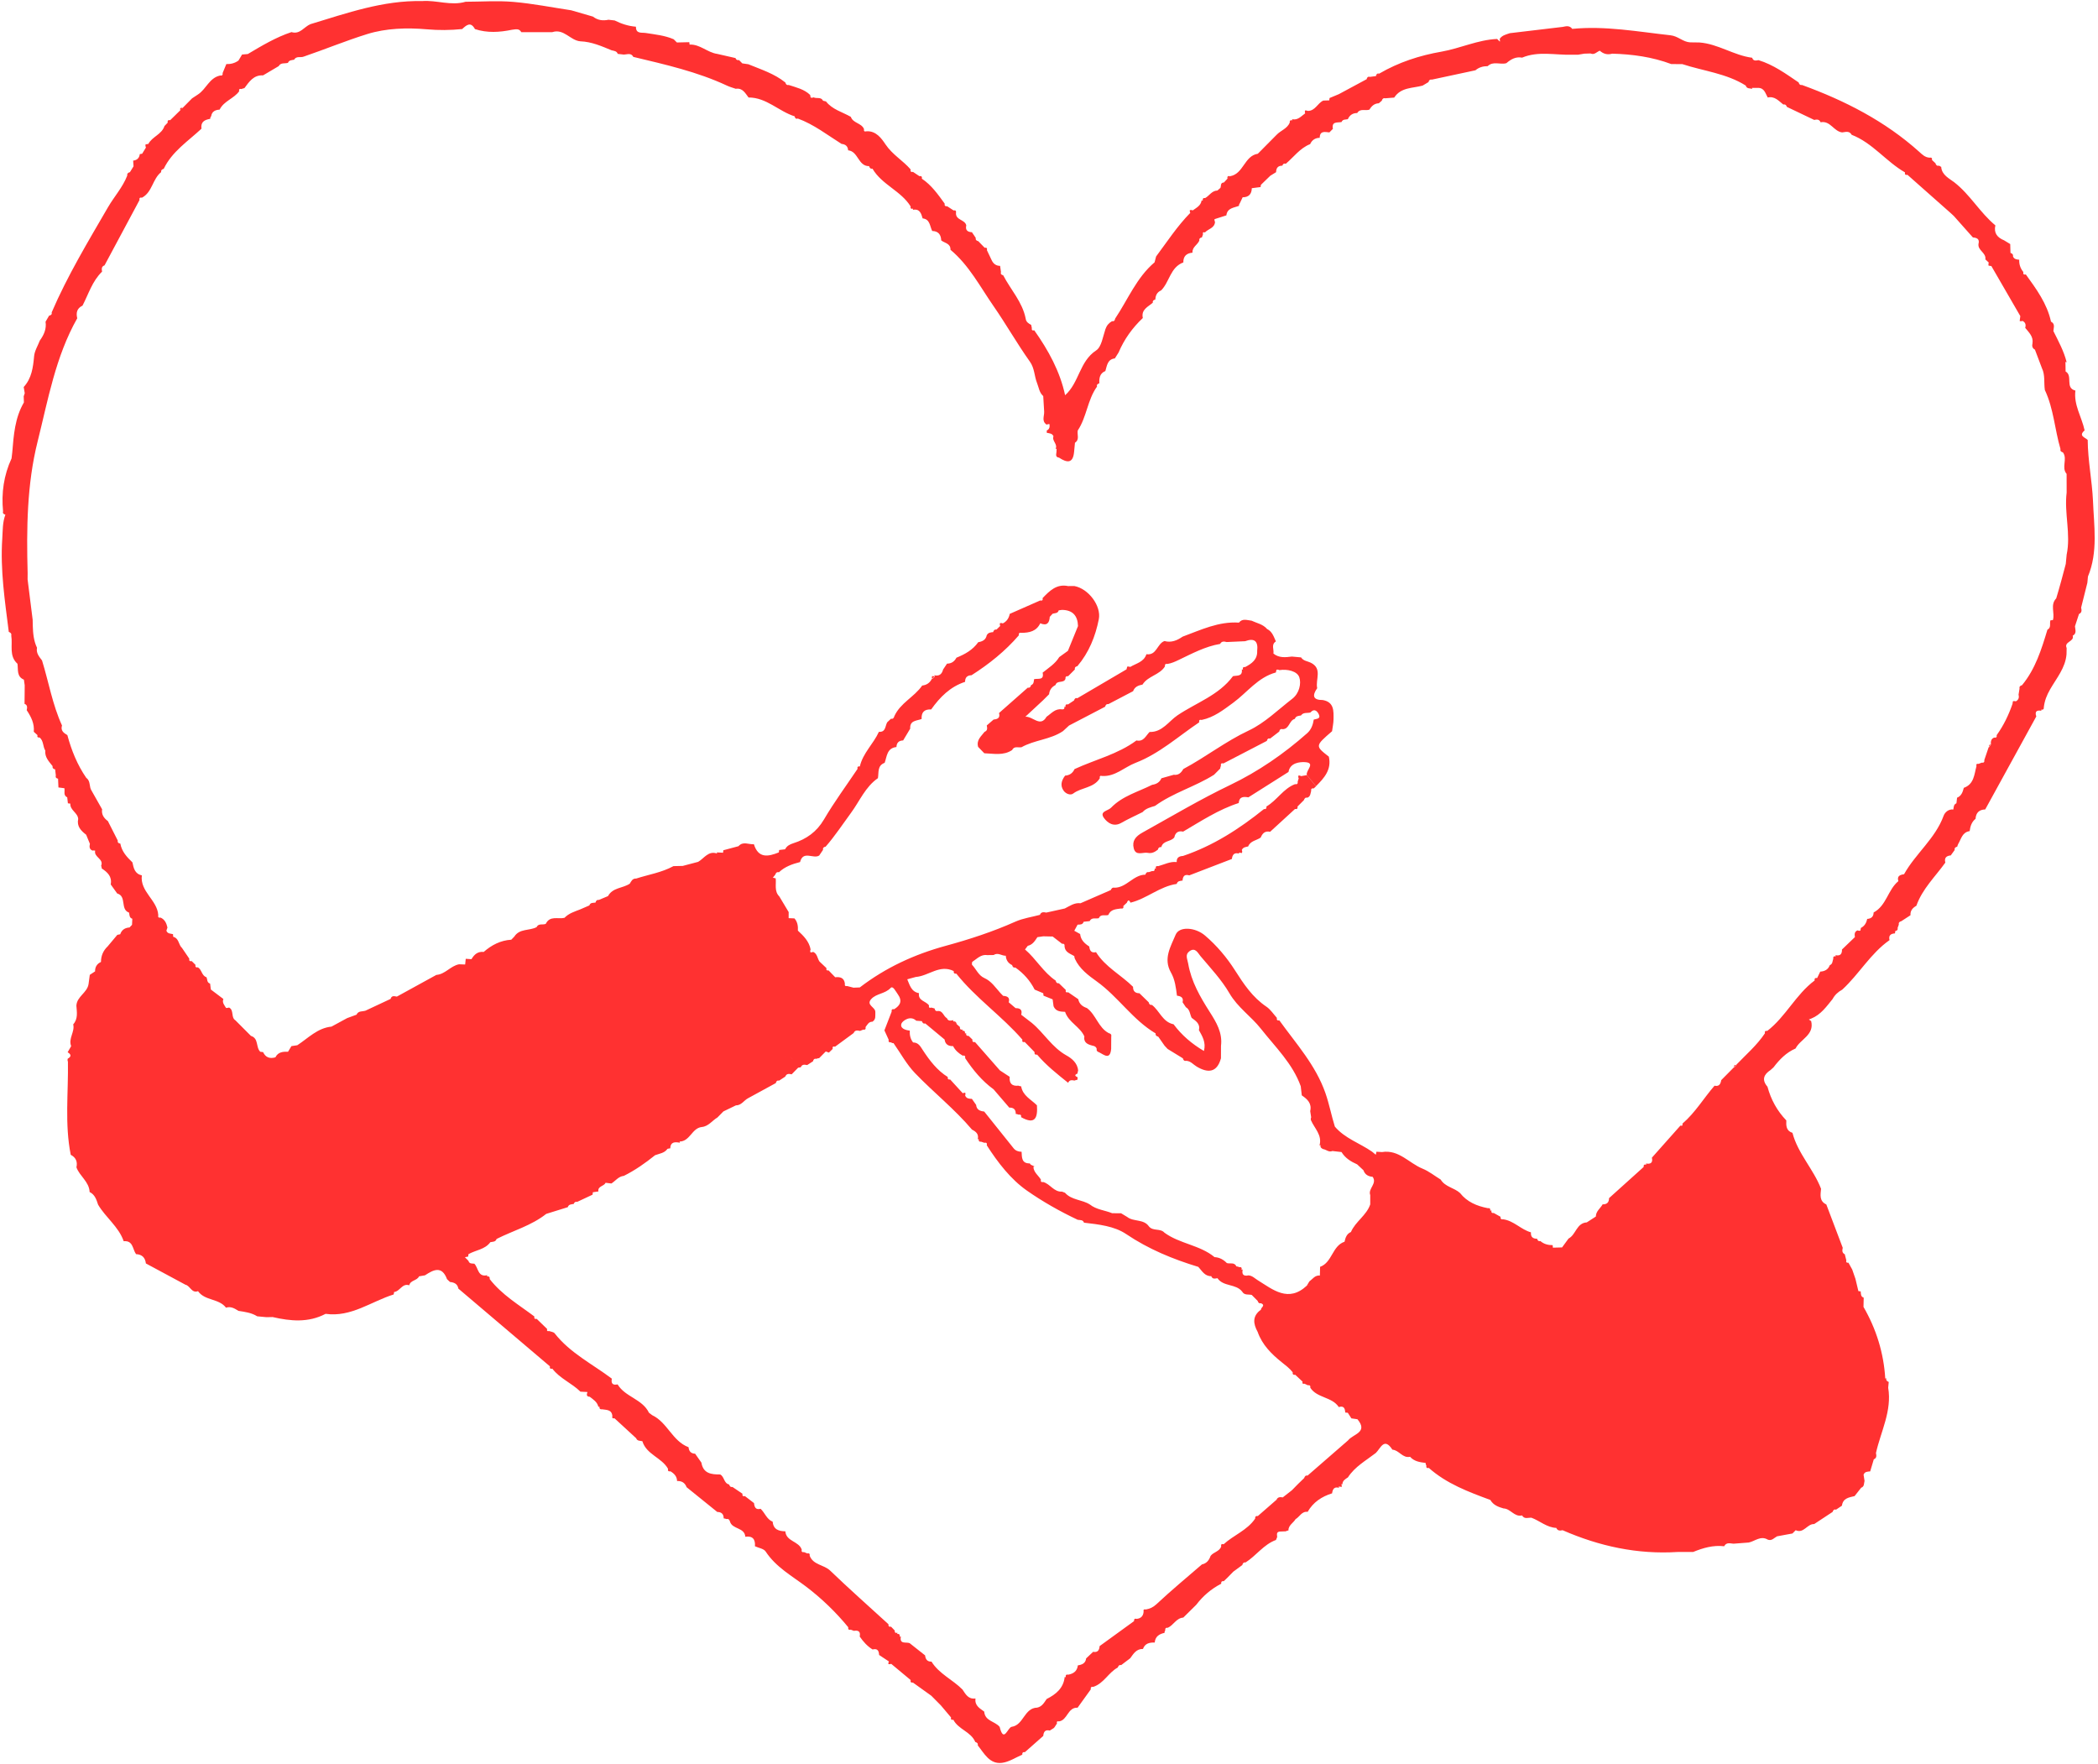 <?xml version="1.0" encoding="UTF-8" standalone="no"?><svg xmlns="http://www.w3.org/2000/svg" xmlns:xlink="http://www.w3.org/1999/xlink" fill="#000000" height="421.5" preserveAspectRatio="xMidYMid meet" version="1" viewBox="-0.4 -0.2 501.2 421.5" width="501.2" zoomAndPan="magnify"><g id="change1_1"><path d="M136.64,287.47c0.01-0.02,0.02-0.04,0.02-0.06c0.01,0,0.02,0,0.04-0.01L136.64,287.47z M175.24,13.58 c0.01,0.02,0.02,0.04,0.03,0.07c0.01,0,0.03,0.01,0.04,0.01C175.3,13.66,175.23,13.58,175.24,13.58z M220.04,52.07 c0-0.01-0.01-0.02-0.01-0.03c-0.01,0-0.02,0-0.03,0L220.04,52.07z M249.66,405.62c0,0,0.01,0,0.01-0.01c0,0,0.01-0.01,0.01-0.01 L249.66,405.62z M209.6,395.15c0,0,0-0.01,0-0.01c-0.01,0-0.01-0.01-0.02-0.01L209.6,395.15z M445.74,219.32c0.01,0,0.02,0,0.04,0 c0-0.01,0.01-0.03,0.01-0.04L445.74,219.32z M444.22,221.5c0.01-0.01,0.02-0.01,0.03-0.02c0-0.01,0-0.01,0-0.02L444.22,221.5z M498.4,137.53c-0.05,0.5-0.09,0.99-0.14,1.49c0,0,0,0,0,0c-0.5,1.98-1,3.96-1.49,5.94c0.14,0.61,0.21,1.2-0.51,1.52 c-0.32,0.98-0.64,1.95-0.96,2.93c0.05,0.81,0.48,1.71-0.54,2.26c0.45,1.44-2.14,1.38-1.45,2.94c-0.01,0.5-0.02,0.99-0.03,1.49 c-0.26,3.26-2.4,5.73-3.91,8.37c-0.82,1.42-1.32,2.73-1.51,4.26c0.05,0.49-0.18,0.67-0.65,0.61l0.08,0.26 c-1.12-0.2-1.64,0.15-1.23,1.35c-4.07,7.41-8.14,14.81-12.2,22.22c-1.45,0.04-2.22,0.79-2.31,2.24c-0.95,0.75-1.26,1.81-1.41,2.94 c-1.76,0.25-2.01,1.85-2.72,3.04c-0.11,0.22-0.2,0.45-0.25,0.68c-0.43,0.09-0.69,0.3-0.61,0.79c-0.31,0.43-0.62,0.86-0.93,1.29 c-1.06,0.1-1.6,0.59-1.3,1.72c-2.41,3.37-5.5,6.28-6.92,10.31c-0.87,0.5-1.49,1.16-1.4,2.26c-0.73,0.48-1.47,0.96-2.2,1.43 c-0.42,0.1-0.68,0.32-0.59,0.8c-0.09,0.26-0.19,0.52-0.28,0.77c-0.19,0.26-0.38,0.52-0.57,0.78c-0.03,0.19-0.06,0.37-0.07,0.56 c-1.02,0.06-1.58,0.5-1.3,1.61c-4.55,3.19-7.27,8.13-11.3,11.83c-0.98,0.53-1.77,1.25-2.3,2.24c-1.47,1.81-2.82,3.75-5.1,4.67 c-0.19,0.07-0.38,0.15-0.57,0.22c0.18,0.13,0.36,0.26,0.55,0.39c0.8,3.35-2.61,4.3-3.73,6.54c-2.22,0.96-3.84,2.63-5.27,4.51 c-0.23,0.21-0.46,0.42-0.7,0.63c-1.64,1.07-2.16,2.35-0.74,3.99c0.82,3.06,2.3,5.76,4.5,8.05c-0.06,1.26-0.04,2.49,1.47,2.97 c1.29,4.95,5.02,8.66,6.83,13.36c-0.13,1.44-0.46,2.94,1.26,3.75c1.31,3.45,2.62,6.9,3.92,10.35c-0.13,0.61-0.21,1.2,0.49,1.55 c0.12,0.48,0.24,0.96,0.37,1.45c-0.13,0.46,0.08,0.61,0.51,0.57c0.3,0.54,0.6,1.09,0.9,1.63c0.26,0.74,0.52,1.49,0.77,2.23 c0.23,0.97,0.47,1.95,0.7,2.92c0.18,0.01,0.37,0.04,0.55,0.07c0.07,0.58-0.03,1.24,0.72,1.5c-0.02,0.73-0.03,1.46-0.05,2.2 c0,0,0,0,0,0c3.06,5.3,4.83,11,5.2,17.12l0.25-0.08c-0.11,0.5,0.17,0.74,0.58,0.89c-0.04,0.46-0.09,0.92-0.13,1.38 c0.93,5.55-1.76,10.43-2.92,15.59c0.12,0.61,0.22,1.21-0.52,1.52c-0.29,0.96-0.57,1.92-0.86,2.88c-0.63,0.06-1.3,0.03-1.58,0.79 c0.08,0.5,0.15,0.99,0.23,1.49c-0.17,0.59-0.01,1.34-0.8,1.62l0,0c-0.53,0.67-1.05,1.33-1.58,2c-1.34,0.32-2.79,0.5-3.02,2.29 c-0.47,0.32-0.94,0.63-1.41,0.95c-0.49-0.16-0.68,0.15-0.82,0.54c-1.47,0.97-2.94,1.93-4.4,2.9c-1.67-0.09-2.49,2.35-4.42,1.47 c-0.26,0.26-0.52,0.52-0.77,0.78c-1.23,0.23-2.45,0.46-3.68,0.68c-0.7,0.36-1.24,1.15-2.2,0.8c-1.7-1.03-3.05,0.35-4.55,0.68 c-1.22,0.09-2.43,0.19-3.65,0.28c-0.82-0.06-1.71-0.39-2.23,0.61c-2.61-0.31-5.04,0.4-7.42,1.37c-1.24,0-2.48,0-3.71,0 c-9.6,0.61-18.71-1.37-27.47-5.2c-0.62,0.13-1.2,0.17-1.51-0.55c-2.26-0.1-3.92-1.68-5.92-2.43c-0.78-0.07-1.7,0.43-2.25-0.55 c-1.85,0.44-2.76-1.63-4.43-1.67c-1.25-0.36-2.45-0.8-3.15-2.03c-5.22-1.93-10.44-3.87-14.7-7.65c-0.5,0.12-0.67-0.09-0.59-0.57 c-0.13-0.19-0.19-0.4-0.17-0.62c-1.37-0.17-2.73-0.36-3.72-1.47c-1.8,0.4-2.63-1.6-4.22-1.7c-1.99-3.07-2.81-0.32-3.97,0.79 c-2.34,1.81-4.99,3.25-6.66,5.83c-0.62,0.41-1.3,0.78-1.32,1.67l-0.25-0.08c0.08,0.22,0.12,0.45,0.1,0.68 c-0.25-0.03-0.5-0.05-0.74-0.08l0.09,0.3c-1.16-0.33-1.53,0.34-1.66,1.32c-2.48,0.77-4.52,2.12-5.84,4.42 c-1.42-0.18-1.9,1.19-2.88,1.74c-0.54,0.93-1.74,1.45-1.72,2.74c-0.21-0.03-0.4,0.03-0.57,0.17c-0.49,0.02-0.99,0.04-1.48,0.06 c-0.91,0.1-0.64,0.77-0.63,1.31c-0.1,0.23-0.2,0.46-0.29,0.7c-2.95,1.08-4.71,3.75-7.26,5.37c-0.48-0.07-0.68,0.21-0.78,0.62 c-0.72,0.53-1.43,1.05-2.15,1.58c-0.49,0.5-0.99,1.01-1.48,1.51c-0.26,0.25-0.53,0.51-0.79,0.76c-0.47-0.06-0.68,0.15-0.62,0.61 c-2.38,1.23-4.36,2.93-5.98,5.05c-1.03,1.01-2.05,2.02-3.08,3.04c-1.69,0.12-2.32,1.82-3.69,2.43c-0.47-0.06-0.68,0.15-0.62,0.62 c-0.13,0.18-0.19,0.38-0.17,0.6c-1.28,0.27-2.22,0.88-2.34,2.31c-1.23-0.03-2.33,0.18-2.81,1.53c-1.58-0.03-2.27,1.15-3.04,2.22 c-0.72,0.55-1.44,1.09-2.16,1.64c-0.49-0.1-0.69,0.2-0.82,0.58c-2.23,1.19-3.33,3.81-5.86,4.62c-0.48-0.08-0.66,0.13-0.59,0.6 c-1.05,1.46-2.1,2.92-3.15,4.38c-2.38-0.13-2.38,2.97-4.44,3.27c-0.43-0.09-0.61,0.05-0.48,0.49c-0.2,0.31-0.41,0.62-0.61,0.93 c0,0-0.2,0.2-0.2,0.2c-0.3,0.19-0.61,0.38-0.91,0.57c-1.1-0.28-1.48,0.31-1.56,1.28c-1.46,1.29-2.93,2.58-4.39,3.88 c-0.47-0.08-0.67,0.14-0.62,0.6c-1.61,0.68-3.18,1.75-4.85,1.95c-2.98,0.36-4.23-2.24-5.79-4.18c0.1-0.49-0.19-0.68-0.59-0.8 c-1.03-2.47-4.05-2.99-5.24-5.31c-0.48,0.1-0.65-0.1-0.56-0.56c-0.81-0.96-1.62-1.92-2.43-2.88c-0.76-0.77-1.52-1.53-2.28-2.3 c-1.46-1.05-2.92-2.09-4.38-3.14c-0.46,0.05-0.67-0.12-0.54-0.6c-1.55-1.29-3.11-2.59-4.66-3.88l-0.34,0.09l-0.34-0.04 c-0.02-0.22,0.03-0.43,0.13-0.62c-0.78-0.52-1.56-1.03-2.34-1.55c-0.04-1-0.39-1.62-1.55-1.31c-1.28-0.78-2.24-1.88-3.08-3.09 c0.24-1.17-0.29-1.55-1.38-1.36c-0.25-0.09-0.51-0.19-0.76-0.28c-0.5,0.12-0.68-0.09-0.6-0.58c-2.96-3.61-6.3-6.83-10.01-9.66 c-3.42-2.6-7.26-4.68-9.72-8.43c-0.45-0.69-1.69-0.85-2.56-1.26c0.13-1.66-0.54-2.52-2.3-2.27c-0.17-2.28-3.15-1.73-3.67-3.65 c-0.13-0.39-0.32-0.69-0.81-0.57c-0.22-0.08-0.45-0.14-0.69-0.17c0.01-1.03-0.52-1.52-1.53-1.53c-2.44-1.97-4.88-3.95-7.33-5.92 c-0.39-1.06-1.17-1.52-2.27-1.47c-0.03-1.11-0.7-1.79-1.58-2.32c-0.48,0.08-0.69-0.11-0.58-0.6c-1.51-2.69-5.16-3.4-6.13-6.59 c-0.54-0.14-1.23,0-1.49-0.72c-1.72-1.59-3.45-3.17-5.17-4.76c-0.46,0.1-0.63-0.09-0.51-0.54c-0.14-1.57-1.4-1.43-2.45-1.61 c-0.51,0.07-0.69-0.19-0.63-0.66l-0.26,0.08c-0.26-1.17-1.22-1.75-2.06-2.41c-0.87-0.04-0.74-0.57-0.55-1.13c0,0,0,0,0,0 c-0.56-0.03-1.12-0.06-1.68-0.09c-2.06-2.04-4.91-3.13-6.71-5.49c-0.49,0.12-0.67-0.09-0.58-0.56 c-7.29-6.19-14.58-12.38-21.87-18.57c-0.19-1.13-1-1.48-2-1.58c-0.24-0.22-0.47-0.45-0.71-0.67c-1.23-3.3-3.23-2.26-5.27-0.92 c-0.47,0.08-0.94,0.16-1.41,0.24c-0.47,1.06-2.05,0.89-2.35,2.14c-1.69-0.56-2.22,1.48-3.61,1.6c-0.04,0.2-0.07,0.39-0.1,0.59 c-5.38,1.68-10.16,5.49-16.27,4.63c-4.1,2.16-8.36,1.76-12.65,0.77c-0.06-0.33-0.17-0.62-0.31-0.88c0.14,0.26,0.25,0.55,0.31,0.88 c-0.49,0.01-0.99,0.02-1.48,0.03c-0.74-0.07-1.47-0.14-2.21-0.21c-1.37-0.87-2.93-1.05-4.48-1.3c-0.91-0.57-1.82-1.14-2.97-0.76 c-1.68-2.23-5.05-1.62-6.68-3.94c-1.54,0.55-1.86-1.29-3-1.54c-3.15-1.7-6.31-3.39-9.46-5.09c-0.16-1.4-0.93-2.16-2.35-2.22 c-0.85-1.16-0.66-3.3-2.95-3.09c-1.21-3.49-4.32-5.66-6.12-8.74c-0.39-1.19-0.76-2.4-2.02-3.01c-0.1-2.47-2.39-3.78-3.15-5.9 c0.3-1.34-0.13-2.35-1.36-2.99c-1.47-7.38-0.55-14.84-0.67-22.26c-0.11-0.23-0.12-0.47-0.04-0.71c0.95-0.53,0.78-1.04-0.03-1.53 c0.28-0.49,0.56-0.98,0.84-1.46c-0.73-1.82,0.93-3.41,0.49-5.2c1.18-1.33,0.87-2.91,0.76-4.46c0.1-2.22,2.61-3.09,2.91-5.2 c0.1-0.72,0.2-1.45,0.29-2.17c0.42-0.28,0.84-0.55,1.26-0.83c-0.01-1.06,0.45-1.81,1.41-2.25c0.01-1.47,0.53-2.71,1.6-3.72 c0.77-0.92,1.54-1.84,2.31-2.76c0.23-0.03,0.46-0.08,0.69-0.14c0.36-1.06,1.14-1.55,2.22-1.62c0.2-0.21,0.4-0.42,0.6-0.63 c0.02-0.48,0.05-0.97,0.07-1.45c-0.75-0.23-0.65-0.92-0.78-1.47c-2.18-0.75-0.49-3.91-2.83-4.57c-0.52-0.72-1.03-1.44-1.55-2.16 c0.36-1.88-0.77-2.92-2.15-3.82c0.01-0.22-0.04-0.43-0.14-0.63c0.71-1.67-1.82-2.07-1.42-3.62l-0.36-0.05L21.68,203 c-0.76-0.33-0.75-0.95-0.6-1.61c-0.3-0.73-0.6-1.45-0.9-2.18c-1.23-0.95-2.28-2-1.9-3.77c-0.1-1.49-1.98-2.07-1.88-3.66 c-0.19-0.02-0.39-0.04-0.58-0.07c-0.05-0.48-0.1-0.95-0.16-1.43c-1.01-0.48-0.51-1.44-0.68-2.18c-0.47-0.06-0.94-0.12-1.42-0.18 c-0.03-0.7-0.06-1.39-0.09-2.09c-0.41-0.09-0.67-0.28-0.53-0.77c-0.06-0.49-0.12-0.97-0.17-1.46c-0.41-0.09-0.69-0.29-0.6-0.77 c-0.87-1.11-1.91-2.13-1.75-3.72c-0.61-0.97-0.37-2.32-1.36-3.13c-0.43,0.05-0.64-0.11-0.5-0.56c-0.3-0.27-0.59-0.53-0.89-0.8 c0.19-1.97-0.65-3.6-1.69-5.16c0.12-0.61,0.24-1.22-0.52-1.52c0.01-0.98,0.02-1.95,0.03-2.93c0-0.5,0-0.99,0.01-1.49 c-0.06-0.45-0.13-0.9-0.19-1.35c-1.78-0.75-1.33-2.41-1.54-3.8c-2.09-1.89-1.1-4.46-1.48-6.73c0.11-0.49-0.18-0.73-0.59-0.88 c-0.93-7.39-2.06-14.76-1.56-22.26c0.13-1.94,0.04-3.9,0.75-5.75c-0.41-0.11-0.7-0.3-0.56-0.79c-0.43-4.39,0.17-8.62,2.03-12.65 c0.06-0.49,0.11-0.98,0.17-1.47c0.34-4.1,0.62-8.22,2.78-11.9c-0.02-0.49-0.04-0.97-0.05-1.46c0.08-0.25,0.16-0.5,0.25-0.74 c-0.08-0.49-0.17-0.99-0.25-1.48c1.92-2.1,2.24-4.69,2.49-7.39c0.12-1.27,0.89-2.47,1.36-3.71c0.97-1.34,1.64-2.78,1.37-4.5 c0.28-0.48,0.57-0.96,0.85-1.45c0.41-0.1,0.73-0.26,0.61-0.77c3.76-8.75,8.67-16.88,13.44-25.1c1.49-2.57,3.54-4.8,4.62-7.6 c-0.07-0.5,0.22-0.71,0.64-0.81c0.29-0.47,0.57-0.93,0.86-1.4c-0.03-0.45-0.06-0.9-0.09-1.36c0.94-0.1,1.47-0.62,1.59-1.56 c0.19-0.01,0.39-0.05,0.57-0.1c0.3-0.49,0.59-0.97,0.89-1.46c-0.1-0.23-0.14-0.46-0.12-0.71c0.22-0.1,0.45-0.15,0.69-0.14 c0.91-1.76,3.22-2.28,3.86-4.29c0.26-0.27,0.51-0.53,0.77-0.8c-0.09-0.49,0.11-0.69,0.6-0.6c0.81-0.79,1.62-1.59,2.43-2.38 c0.18-0.18,0.36-0.37,0.54-0.55c0.75-0.76,1.5-1.52,2.24-2.27c0.48-0.32,0.97-0.64,1.45-0.96c1.94-1.27,2.69-3.95,5.25-4.5 c0.45,0.06,0.7-0.09,0.61-0.59c0.3-0.72,0.59-1.44,0.89-2.15c1.06,0.04,2.03-0.22,2.9-0.84c0.29-0.48,0.58-0.96,0.86-1.44 c0.46-0.04,0.91-0.08,1.37-0.12c3.35-1.99,6.7-4,10.43-5.24c2.04,0.63,3.02-1.28,4.54-1.9c8.72-2.64,17.35-5.71,26.65-5.51 c3.47-0.28,6.92,1.2,10.41,0.16c3.83-0.01,7.68-0.29,11.47,0.04c4.61,0.4,9.17,1.31,13.76,2c1.73,0.5,3.47,1,5.2,1.51 c1.11,0.87,2.36,1.04,3.71,0.75c0.49,0.06,0.98,0.12,1.47,0.17c1.6,0.8,3.28,1.35,5.08,1.49c-0.02,1.75,1.33,1.35,2.34,1.5 c2.26,0.36,4.55,0.58,6.68,1.5c0.26,0.26,0.51,0.52,0.77,0.77c0.99-0.02,1.97-0.05,2.96-0.07c0.04,0.19,0.06,0.38,0.07,0.57 c2.49-0.11,4.27,1.91,6.62,2.23c1.45,0.33,2.89,0.66,4.34,0.99c0.15,0.37,0.4,0.59,0.85,0.48c0.26,0.26,0.52,0.53,0.78,0.79 c0.48,0.07,0.97,0.14,1.45,0.21c3.05,1.25,6.22,2.25,8.84,4.36c0.11,0.41,0.32,0.69,0.8,0.59c1.8,0.6,3.69,1,5.12,2.38 c0.05,0.21,0.09,0.42,0.12,0.63l0.36,0.05l0.35-0.1c0.72,0.37,1.76-0.18,2.26,0.81c0.23,0.05,0.46,0.1,0.69,0.16 c1.53,1.96,3.92,2.52,5.94,3.69c0.53,1.54,2.56,1.45,3.15,2.92c-0.08,0.47,0.08,0.67,0.57,0.53c2.33-0.17,3.67,1.79,4.56,3.12 c1.66,2.47,4.17,3.86,6.01,5.99c-0.11,0.49,0.09,0.68,0.57,0.59c0.5,0.34,1.01,0.67,1.51,1.01c0.49-0.08,0.69,0.12,0.6,0.61 c2.31,1.54,3.86,3.77,5.45,5.96c-0.08,0.48,0.13,0.68,0.61,0.63c0.5,0.33,1.01,0.66,1.51,0.99c0.5-0.1,0.67,0.13,0.58,0.6 c-0.11,1.76,2.16,1.56,2.46,2.98c-0.27,1.14,0.31,1.58,1.35,1.63c0.3,0.45,0.61,0.9,0.91,1.35c-0.08,0.48,0.19,0.7,0.61,0.79 c0.51,0.52,1.02,1.05,1.52,1.57c0.49-0.1,0.64,0.13,0.54,0.58c0.38,0.81,0.76,1.62,1.15,2.42c0.4,0.83,1.04,1.32,2,1.33 c0.07,0.49,0.14,0.98,0.21,1.48c-0.16,0.49,0.14,0.66,0.53,0.77c1.79,3.45,4.59,6.37,5.37,10.34c0.09,0.8,0.67,1.17,1.31,1.5 c0.05,0.25,0.11,0.5,0.16,0.75c-0.08,0.47,0.1,0.67,0.58,0.55c3.37,4.76,6.15,9.81,7.37,15.51c3.4-3.03,3.4-8.07,7.41-10.7 c1.3-0.85,1.61-3.3,2.22-5.08c0.31-0.9,0.82-1.47,1.58-1.91c0.49,0.09,0.68-0.18,0.74-0.61c3.05-4.55,5.11-9.79,9.42-13.45 c0.12-0.47,0.25-0.94,0.37-1.4c2.64-3.53,5.05-7.25,8.16-10.41c-0.11-0.2-0.14-0.41-0.11-0.64c0.24-0.08,0.47-0.06,0.7,0.05 c0.88-0.65,1.95-1.13,2.12-2.41l0.28,0.09c-0.08-0.46,0.08-0.71,0.58-0.64c0.99-0.56,1.59-1.76,2.91-1.79 c0.24-0.21,0.48-0.42,0.72-0.63c0.28,0.01,0.55,0.02,0.83,0.03c0,0.79-0.06,1.58-0.27,2.3c0.21-0.73,0.26-1.51,0.27-2.3 c-0.28-0.01-0.55-0.02-0.83-0.03c0.21-0.48-0.07-1.26,0.83-1.29c0.29-0.31,0.57-0.61,0.86-0.92c0.2-0.19,0.41-0.38,0.61-0.58 c3.23-0.53,3.39-4.86,6.64-5.37c1.49-1.51,2.99-3.01,4.48-4.52c0.98-1.04,2.53-1.46,3.14-2.9c-0.06-0.5,0.17-0.67,0.64-0.56 l-0.08-0.27c1.38,0.31,2.17-0.72,3.12-1.39c-0.08-0.23-0.09-0.46-0.01-0.7c0.22-0.03,0.43,0.01,0.63,0.11 c1.8,0.02,2.34-1.86,3.72-2.47c0.48-0.02,0.95-0.03,1.43-0.05c0-0.19,0.03-0.37,0.07-0.56c0.74-0.31,1.47-0.62,2.21-0.92 c0,0.3,0.01,0.59,0.01,0.89c0,0,0,0,0,0c0-0.3-0.01-0.59-0.01-0.89c2.22-1.19,4.43-2.39,6.65-3.58c0.08-0.42,0.29-0.68,0.77-0.55 c0.48-0.06,0.97-0.13,1.45-0.19c0.26-0.2,0.52-0.39,0.78-0.59c4.63-2.71,9.65-4.34,14.89-5.25c4.48-0.79,8.67-2.83,13.28-3.03 c0.22,0.22,0.43,0.44,0.65,0.65c0.04-0.23,0.03-0.45-0.04-0.68c0.58-0.86,1.54-1.04,2.42-1.35c4.21-0.5,8.41-1,12.62-1.5 c0.84-0.18,1.67-0.38,2.29,0.47c7.91-0.77,15.65,0.67,23.46,1.53c1.84,0.2,2.98,1.6,4.69,1.69c0.74,0.01,1.49,0.02,2.23,0.03 c4.46,0.33,8.21,3.08,12.6,3.65c0.26,0.83,0.89,0.69,1.51,0.57c3.58,1.09,6.56,3.27,9.6,5.33c0.11,0.4,0.31,0.69,0.79,0.6 c10.23,3.73,19.81,8.61,27.99,15.95c0.73,0.66,1.42,1.37,2.49,1.42c0.46-0.09,0.66,0.09,0.58,0.56c0.28,0.26,0.55,0.51,0.83,0.77 c0.12,0.42,0.34,0.7,0.84,0.58c0.2,0.08,0.37,0.19,0.53,0.32c0.15,1.94,2,2.78,3.11,3.64c3.82,2.97,6.15,7.26,9.83,10.3 c-0.42,1.84,0.47,2.92,2.09,3.58c0.49,0.3,0.97,0.59,1.46,0.89c0.02,0.7,0.04,1.41,0.06,2.11c0.41,0.13,0.68,0.36,0.6,0.84 c0.28,0.68,0.88,0.74,1.49,0.79c-0.05,1.11,0.28,2.09,0.99,2.94c-0.12,0.51,0.1,0.68,0.59,0.58c2.51,3.49,5.07,6.94,6.01,11.27 c1.05,0.53,0.62,1.44,0.57,2.25c1.2,2.42,2.52,4.8,3.17,7.46c0,0-0.29-0.09-0.29-0.09c0.01,0.76,0.03,1.53,0.04,2.29 c1.81,0.99-0.21,3.95,2.34,4.56c-0.44,3.44,1.53,6.32,2.2,9.51c-1.55,1.34,0.12,1.65,0.74,2.29c0.03,4.88,1.04,9.7,1.26,14.52 C499.83,125.41,500.85,131.63,498.4,137.53z M319.88,24.35c0,0.09,0,0.19-0.02,0.28C319.88,24.54,319.89,24.44,319.88,24.35z M319.51,23.3c0.19,0.34,0.34,0.68,0.36,1.01C319.85,23.98,319.7,23.64,319.51,23.3z M323.89,338.85c-0.1-0.27-0.23-0.5-0.38-0.69 C323.67,338.35,323.79,338.58,323.89,338.85c-0.48-0.07-0.97-0.14-1.45-0.21c-0.29-0.45-0.57-0.89-0.86-1.34 c-0.2,0-0.41-0.02-0.61-0.05c-0.05-0.98-0.33-1.69-1.54-1.31c-1.63-2.48-5.19-2.12-6.81-4.62c0.09-0.48-0.13-0.66-0.59-0.59 c-0.26-0.12-0.52-0.24-0.78-0.37c-0.43,0.09-0.6-0.06-0.47-0.49c-0.58-0.55-1.17-1.09-1.75-1.64c-0.48,0.08-0.68-0.12-0.61-0.6 c-0.74-0.95-1.68-1.65-2.62-2.4c-2.44-1.95-4.67-4.16-5.75-7.24c-1.08-1.97-1.32-3.81,0.78-5.31c-0.05-0.52,1.2-1.02,0.02-1.55 c-0.49,0.12-0.68-0.18-0.81-0.56c-0.47-0.47-0.94-0.95-1.41-1.42c-0.79-0.19-1.76,0.14-2.29-0.8c-1.5-1.92-4.48-1.12-5.9-3.2 c-0.58,0.1-1.19,0.29-1.48-0.48c-1.58,0.02-2.21-1.27-3.09-2.22c-6.09-1.85-11.88-4.23-17.24-7.84c-2.83-1.91-6.57-2.31-10.07-2.72 c-0.26-0.75-0.95-0.58-1.5-0.69c-4.25-2-8.41-4.36-12.16-6.99c-3.84-2.69-6.93-6.69-9.56-10.8c0.09-0.46-0.03-0.73-0.57-0.6 c-0.26-0.09-0.51-0.17-0.77-0.26c-0.49,0.05-0.66-0.18-0.57-0.65l-0.26,0.08c0.32-1.22-0.4-1.84-1.36-2.32 c-4.14-4.9-9.19-8.89-13.62-13.5c-2.02-2.1-3.45-4.77-5.14-7.17c-0.22,0.03-0.41-0.03-0.58-0.18c-0.47,0.05-0.69-0.13-0.57-0.62 c-0.34-0.75-0.68-1.49-1.02-2.24c0.58-1.49,1.15-2.98,1.73-4.47c-0.07-0.47,0.11-0.69,0.6-0.58c1.49-0.93,2.02-2.01,0.83-3.64 c-0.5-0.68-1.12-2.04-1.68-1.44c-1.33,1.42-3.4,1.3-4.62,2.64c-1.34,1.47,1.02,1.92,0.97,3.11c-0.04,0.85,0.21,1.74-0.69,2.31 c-0.9-0.02-1.21,0.72-1.65,1.29c0.1,0.47-0.07,0.69-0.57,0.61c-0.25,0.1-0.5,0.2-0.75,0.3c-0.61-0.13-1.21-0.25-1.52,0.51 c-1.48,1.09-2.96,2.17-4.44,3.26c-0.5-0.15-0.66,0.05-0.56,0.53c-0.3,0.29-0.6,0.59-0.91,0.88c-0.25-0.09-0.5-0.18-0.75-0.27 c-0.52,0.53-1.05,1.06-1.57,1.59c-0.23,0.01-0.45,0.07-0.66,0.16c-0.48-0.09-0.73,0.14-0.81,0.59c-0.47,0.3-0.93,0.61-1.4,0.91 c-0.61-0.11-1.22-0.24-1.52,0.52c-0.21,0.05-0.42,0.08-0.64,0.11l0,0c-0.52,0.53-1.03,1.05-1.55,1.58 c-0.62-0.14-1.22-0.22-1.52,0.54c-0.49,0.32-0.98,0.64-1.46,0.96c-0.48-0.09-0.71,0.15-0.8,0.59c-2.2,1.2-4.41,2.41-6.61,3.61 c-1.01,0.52-1.61,1.73-2.93,1.72c-0.04-0.08-0.08-0.16-0.13-0.24c0.04,0.08,0.08,0.16,0.13,0.24c-0.99,0.48-1.99,0.96-2.98,1.44 c-0.48,0.48-0.95,0.97-1.43,1.45c-1.26,0.74-2.13,2.13-3.76,2.28c-2.34,0.27-2.79,3.43-5.28,3.47l0.09,0.28 c-1.15-0.2-2.24-0.29-2.33,1.35c-0.22,0.01-0.44,0.05-0.65,0.11c-0.72,1.03-1.91,1.13-2.96,1.52c-2.34,1.88-4.78,3.6-7.47,4.94 c-1.28,0.12-1.99,1.2-2.97,1.82c-0.47-0.06-0.94-0.11-1.4-0.17c-0.35,0.87-1.91,0.75-1.71,2.07c-0.44,0.06-0.88,0.13-1.32,0.19 c-0.03,0.19-0.05,0.38-0.07,0.58c-1.22,0.57-2.45,1.14-3.67,1.72c-0.46-0.11-0.69,0.13-0.84,0.5c-0.55,0.1-1.19,0.05-1.41,0.77 c-1.72,0.53-3.44,1.06-5.15,1.6c-3.54,2.81-7.9,3.99-11.86,5.99c-0.24,0.74-0.92,0.65-1.49,0.77c-1.29,1.78-3.51,1.87-5.23,2.87 c-0.04,0.19-0.06,0.38-0.07,0.57c-0.26,0.05-0.52,0.1-0.78,0.15c0.28,0.29,0.56,0.58,0.85,0.87c0.21,0.76,0.86,0.61,1.4,0.68 c0.99,0.97,0.8,3.28,3.11,2.75l-0.09,0.28c0.49-0.06,0.72,0.14,0.66,0.65c2.91,3.76,6.96,6.14,10.67,8.93 c-0.1,0.47,0.08,0.66,0.56,0.57c0.83,0.81,1.66,1.61,2.49,2.42c-0.12,0.43,0.04,0.59,0.47,0.49c0.45,0.17,1.06,0.21,1.31,0.53 c3.69,4.72,9.03,7.34,13.67,10.84c-0.21,1.13,0.19,1.64,1.38,1.37c1.8,3.02,5.92,3.49,7.49,6.77c0.25,0.19,0.5,0.39,0.76,0.58 c3.64,1.71,4.83,6.21,8.7,7.66c0.09,0.96,0.57,1.52,1.57,1.55c0.5,0.71,1,1.42,1.5,2.13c0.43,2.63,2.39,2.84,4.48,2.83 c1.03,0.51,0.85,2.11,2.14,2.39c0.13,0.39,0.33,0.68,0.81,0.6c0.79,0.54,1.59,1.08,2.38,1.61c-0.08,0.48,0.1,0.68,0.59,0.57 c0.72,0.56,1.44,1.12,2.17,1.67c0.1,0.94,0.38,1.68,1.57,1.36c1.04,0.96,1.45,2.51,2.89,3.09c0.16,1.87,1.46,2.26,3.02,2.29 c0.19,2.46,3.26,2.34,3.92,4.38c-0.12,0.48,0.08,0.66,0.55,0.59c0.26,0.1,0.52,0.21,0.77,0.31c0.47-0.1,0.66,0.1,0.58,0.56 c0.85,2.23,3.39,2.11,4.89,3.55c4.55,4.37,9.27,8.55,13.93,12.81c-0.05,0.46,0.13,0.68,0.61,0.58c0.29,0.3,0.59,0.6,0.88,0.91 c-0.03,0.48,0.17,0.68,0.66,0.54l-0.07,0.3c0.54-0.09,0.67,0.2,0.61,0.67l0.28-0.08c-0.4,1.97,1.25,1.25,2.09,1.6 c1.23,0.97,2.46,1.94,3.69,2.92c0.1,0.92,0.5,1.52,1.53,1.49c1.82,2.94,5.07,4.3,7.4,6.67c0.74,1.1,1.38,2.34,3.03,2.14l0.08,0.03 c-0.23,1.65,1.01,2.32,2.08,3.1c0.17,2.29,2.6,2.3,3.69,3.65c0.99,4.01,1.92,0.11,2.88-0.02c2.86-0.41,2.96-4.5,6.08-4.58 c1.17-0.24,1.67-1.2,2.27-2.06c2.22-1.12,4.02-2.58,4.31-5.28l0.27,0.08c-0.1-0.47,0.04-0.72,0.56-0.61 c1.27-0.23,2.15-0.85,2.31-2.23c1-0.14,1.84-0.49,1.98-1.66c0.56-0.52,1.11-1.05,1.67-1.57c1.11,0.21,1.48-0.41,1.55-1.37 c2.74-1.99,5.49-3.98,8.23-5.97c-0.03-0.43,0.11-0.68,0.6-0.53c1.03-0.1,1.59-0.67,1.68-1.7c-0.11-0.48,0.07-0.66,0.55-0.55 c0.95-0.18,1.69-0.49,2.5-1.24c3.52-3.29,7.23-6.37,10.88-9.52c1.12-0.24,1.72-1.01,2.07-2.04c0.69-0.92,2.1-1.02,2.53-2.23 c-0.09-0.49,0.08-0.71,0.59-0.55c2.39-2.19,5.64-3.33,7.53-6.13l0,0c-0.04-0.46,0.16-0.68,0.64-0.61c0,0,0,0,0,0 c1.48-1.29,2.97-2.58,4.45-3.88c0.28,0.19,0.53,0.26,0.73,0.23c-0.21,0.02-0.45-0.05-0.73-0.23c0.31-0.69,0.88-0.69,1.5-0.57 c0.73-0.57,1.46-1.14,2.19-1.71c0.49-0.5,0.98-1,1.48-1.51c0.48-0.47,0.96-0.93,1.45-1.4c0.13-0.39,0.33-0.69,0.81-0.59 c3.22-2.8,6.44-5.6,9.66-8.4C322.82,342.36,326.53,342.03,323.89,338.85z M162.72,207.5c-0.02,0.2-0.04,0.41-0.04,0.6 C162.68,207.91,162.7,207.71,162.72,207.5c0.02-0.2,0.04-0.41,0.04-0.6C162.77,207.1,162.75,207.3,162.72,207.5z M187.2,252.1 c0.21-0.08,0.41-0.11,0.59-0.09C187.6,251.99,187.41,252.02,187.2,252.1z M189.01,252.95c-0.24-0.32-0.47-0.56-0.68-0.72 C188.54,252.39,188.76,252.64,189.01,252.95z M219.83,243.75c-0.45-0.04-0.9-0.08-1.35-0.11c-1.45-1.39-3.26,0.1-3.49,0.61 c-0.51,1.14,0.81,1.65,1.95,1.75c-0.05,1.03,0.13,2,0.79,2.83c1.31,0.02,1.74,0.95,2.38,1.92c1.6,2.43,3.37,4.76,5.91,6.34 c-0.08,0.46,0.11,0.66,0.57,0.59c1,1.1,2.01,2.19,3.01,3.29c0.19-0.1,0.39-0.14,0.6-0.13c0.07,0.23,0.06,0.46-0.03,0.68 c0.31,0.74,0.96,0.77,1.61,0.79c0.34,0.48,0.68,0.96,1.01,1.44c0.11,1.18,0.94,1.48,1.93,1.59c2.34,2.92,4.68,5.84,7.02,8.77 c0.49,0.62,1.16,0.82,1.91,0.84c0.09,1.32-0.04,2.8,1.95,2.78c0.09,0.11,0.17,0.21,0.26,0.31c0.29,0.14,0.59,0.28,0.88,0.42 l-0.27,0.12c0.09,1.31,1.19,2.02,1.8,3.02c-0.1,0.48,0.08,0.67,0.56,0.58c1.65,0.45,2.53,2.41,4.48,2.29 c0.24,0.09,0.48,0.18,0.71,0.27c1.58,1.8,4.1,1.61,5.96,2.82c1.56,1.23,3.55,1.35,5.31,2.07c0.71,0,1.42,0.01,2.13,0.01 c0.49,0.3,0.98,0.6,1.47,0.89c1.53,1.2,3.92,0.43,5.18,2.25c0.96,1.2,2.72,0.39,3.71,1.5c3.64,2.67,8.45,2.93,11.97,5.84 c1.18,0.06,2.13,0.6,2.94,1.42c0.77,0.24,1.8-0.27,2.28,0.79c0.24,0.01,0.46,0.08,0.67,0.18c0.51-0.07,0.67,0.16,0.56,0.64 l0.27-0.08c-0.25,1.17,0.17,1.67,1.38,1.41c0.91,0.06,1.48,0.7,2.21,1.15c3.67,2.28,7.32,5.41,11.73,1.31 c0.3-0.02,0.59-0.04,0.87-0.09c0.19-0.03,0.37-0.06,0.54-0.11c-0.17,0.05-0.35,0.08-0.54,0.11c-0.28,0.04-0.57,0.07-0.87,0.09 c0.2-0.34,0.4-0.68,0.61-1.02c0.78-0.56,1.34-1.52,2.51-1.4c0.02-0.69,0.04-1.39,0.05-2.08c2.92-1.05,2.87-4.99,5.84-6 c0.22-0.97,0.51-1.88,1.53-2.32c1.08-2.52,3.72-3.95,4.61-6.6c0-0.74,0-1.49,0-2.23c-0.58-1.55,1.72-2.72,0.58-4.35 c-1.04-0.09-1.84-0.52-2.2-1.57c-0.5-0.47-1.01-0.94-1.51-1.41c-1.49-0.66-2.85-1.49-3.73-2.94c-0.73-0.08-1.45-0.17-2.18-0.25 c-0.28-0.6-0.7-0.94-1.19-1.14c0.49,0.2,0.91,0.53,1.19,1.14c-0.86,0.38-1.48-0.37-2.23-0.46c-0.39-0.2-0.74-0.42-0.58-0.95 l-0.27,0.09c0.7-2.47-1.18-4.06-2.03-6.01c-0.08-0.24-0.07-0.48,0.04-0.71c-0.08-0.5-0.15-0.99-0.23-1.49 c0.43-1.84-0.67-2.86-2.01-3.76c-0.08-0.73-0.17-1.45-0.25-2.18c-1.94-5.43-6.07-9.36-9.52-13.74c-2.33-2.96-5.54-5.07-7.52-8.48 c-1.87-3.22-4.5-6-6.92-8.88c-0.59-0.7-1.22-2.18-2.62-1.16c-1.13,0.82-0.5,1.84-0.31,2.96c0.74,4.3,2.86,7.95,5.13,11.52 c1.6,2.51,3.1,4.99,2.71,8.13c0,0.99-0.01,1.98-0.01,2.97c-0.96,3.5-3.16,3.55-5.8,1.98c-0.82-0.49-1.43-1.32-2.49-1.38l0,0 c-0.49,0.11-0.7-0.16-0.8-0.59c-1.22-0.75-2.43-1.49-3.65-2.24c-0.24-0.26-0.48-0.52-0.73-0.78c-0.5-0.72-1.01-1.44-1.51-2.16 c-0.41-0.09-0.69-0.29-0.62-0.77c-5.48-3.24-8.95-8.75-14.08-12.43c-1.98-1.42-4.11-2.99-5.21-5.39c-0.09-0.21-0.14-0.43-0.15-0.66 c-0.97-0.58-2.21-0.89-2.33-2.32c0.07-0.46-0.11-0.68-0.59-0.62c-0.75-0.58-1.49-1.15-2.24-1.73c-0.04-0.08-0.09-0.16-0.13-0.23 c-0.14-0.21-0.27-0.38-0.41-0.51c0.14,0.13,0.27,0.3,0.41,0.51c0.05,0.07,0.09,0.15,0.13,0.23c-0.75-0.02-1.49-0.03-2.24-0.05 c-0.47,0.07-0.94,0.13-1.41,0.2c-0.59,0.89-1.14,1.81-2.3,2.07c-0.22,0.29-0.44,0.58-0.66,0.87c2.66,2.27,4.38,5.46,7.33,7.44 c0.08,0.42,0.28,0.69,0.76,0.63c0.55,0.53,1.1,1.07,1.65,1.6c-0.1,0.49,0.08,0.68,0.58,0.56c0.8,0.55,1.6,1.1,2.4,1.65 c0.23,1.16,1.02,1.76,2.07,2.12c2.18,1.61,2.71,4.66,5.21,5.99c0.42,0.1,0.71,0.3,0.6,0.79c-0.01,0.99-0.02,1.98-0.02,2.97 c-0.25,2.69-1.63,1.47-2.85,0.83c-0.4-0.13-0.7-0.33-0.6-0.83c0.14,0,0.28,0,0.42,0c-0.14,0-0.28,0-0.42,0 c-0.23-0.82-1.03-0.69-1.59-0.94c-0.99-0.32-1.55-0.93-1.36-2.03c-1.04-2.35-3.78-3.36-4.61-5.88c-1.11-0.04-2.22-0.08-2.75-1.33 c-0.07-0.55-0.15-1.1-0.22-1.65c-0.73-0.29-1.45-0.59-2.18-0.88c-0.02-0.19-0.04-0.39-0.06-0.58c-0.69-0.29-1.37-0.58-2.06-0.87 c-1.08-2.15-2.64-3.88-4.6-5.27c-0.26-0.19-0.51-0.38-0.77-0.58c0,0,0,0,0,0c0.26,0.19,0.51,0.38,0.77,0.58 c-0.48,0.09-0.67-0.18-0.78-0.58c-0.94-0.45-1.45-1.19-1.51-2.24c-0.97,0.04-1.88-0.86-2.89-0.17c-0.5,0.01-0.99,0.01-1.49,0.02 c-1.57-0.25-2.5,0.9-3.64,1.62c-0.08,0.22-0.1,0.45-0.05,0.69c1,1.04,1.52,2.53,2.95,3.17c1.67,0.74,2.63,2.24,3.79,3.53 c0.23,0.24,0.46,0.48,0.69,0.72c0.95,0.07,1.68,0.34,1.34,1.54c0.55,0.47,1.09,0.93,1.64,1.4c1.07-0.01,1.67,0.38,1.34,1.57 c0.84,0.65,1.69,1.3,2.53,1.95c2.91,2.41,4.82,5.85,8.27,7.77c1.26,0.7,2.68,1.82,2.8,3.65c-0.09,0.22-0.14,0.44-0.15,0.68 c-0.69,0.29-0.71,0.58,0,0.86c0.03,0.21,0.03,0.41-0.01,0.62c-0.24,0.04-0.48,0.11-0.71,0.2c-0.61-0.11-1.21-0.22-1.51,0.54 c-2.61-2.1-5.24-4.16-7.41-6.73c-0.48,0.07-0.69-0.13-0.62-0.62c-0.78-0.8-1.57-1.6-2.35-2.41c-0.48,0.11-0.67-0.07-0.56-0.56 c-4.88-5.63-11.12-9.9-15.78-15.76c-0.49,0.07-0.66-0.16-0.62-0.62c-3.36-1.67-6,1.19-9.06,1.41c-0.68,0.19-1.36,0.37-2.04,0.56 c0.6,1.38,0.95,2.98,2.8,3.31c-0.28,1.85,1.68,1.88,2.39,2.92c-0.08,0.48,0.06,0.7,0.58,0.53c0.26,0.07,0.51,0.14,0.77,0.21 c0.06,0.42,0.25,0.69,0.72,0.61c1.28-0.14,1.37,1.28,2.21,1.7c0.32,0.81,0.97,0.57,1.57,0.49l-0.09,0.27 c0.28,0.22,0.56,0.43,0.84,0.65c0.26,0.23,0.53,0.47,0.79,0.7c-0.05,0.49,0.16,0.71,0.65,0.62l-0.07,0.28 c0.49-0.06,0.69,0.17,0.63,0.65l0.28-0.08c-0.06,0.46,0.11,0.7,0.6,0.66c0.3,0.29,0.6,0.58,0.9,0.87c-0.08,0.5,0.15,0.68,0.62,0.6 c1.98,2.26,3.96,4.51,5.94,6.77c0.78,0.51,1.56,1.02,2.34,1.53c-0.14,1.55,0.52,2.29,2.1,2.12c0.2,0.1,0.41,0.14,0.64,0.15 c0.37,2.25,2.38,3.14,3.77,4.54c0.2,2.9-0.37,4.76-3.79,2.83c0.09-0.5-0.13-0.68-0.61-0.6c-0.21-0.1-0.43-0.16-0.66-0.17 c0.03-1.07-0.52-1.54-1.55-1.51c-1.25-1.45-2.5-2.91-3.74-4.36c-2.78-2.02-4.92-4.62-6.8-7.46c0.09-0.49-0.11-0.7-0.6-0.6 c-0.96-0.56-1.77-1.26-2.28-2.27c-1.11,0.03-1.87-0.4-2.03-1.58c-1.54-1.28-3.08-2.56-4.62-3.84 C220.18,244.43,219.97,244.14,219.83,243.75z M257.26,227.89c-0.02-0.15-0.09-0.33-0.2-0.52c0,0,0,0,0,0 C257.18,227.56,257.24,227.74,257.26,227.89z M256.84,225.68c-0.12-0.37-0.29-0.73-0.45-1.08 C256.56,224.96,256.72,225.32,256.84,225.68c0.14,0.42,0.24,0.86,0.24,1.33C257.08,226.55,256.99,226.11,256.84,225.68z M255.57,222.2c-0.09-0.13-0.16-0.25-0.21-0.38C255.41,221.95,255.48,222.08,255.57,222.2C255.57,222.2,255.57,222.2,255.57,222.2z M443.25,353.26c0-0.01,0-0.02,0-0.03C443.25,353.24,443.25,353.25,443.25,353.26z M443.92,354.64c-0.04-0.06-0.07-0.12-0.11-0.17 C443.85,354.52,443.88,354.58,443.92,354.64z M493.1,134.52c0.07-0.73,0.14-1.47,0.21-2.2c1.04-4.95-0.61-9.9,0-14.85l0,0 c0-1.49-0.01-2.97-0.01-4.46c-1.32-1.54,0.29-3.58-0.88-5.14c-0.4-0.11-0.69-0.3-0.58-0.79c-1.38-4.67-1.62-9.64-3.74-14.12 c-0.26-1.73,0.11-3.55-0.69-5.2c-0.56-1.48-1.12-2.96-1.68-4.44c-0.64-0.33-0.73-0.86-0.58-1.5c0.26-1.63-0.87-2.61-1.74-3.71 c0.22-0.71,0.07-1.28-0.63-1.65l-0.34,0.08l-0.35-0.04c0.05-0.39,0.1-0.79,0.15-1.19c0,0,0,0,0,0c-2.31-3.99-4.61-7.97-6.92-11.96 c-0.23-0.01-0.46-0.05-0.68-0.11c-0.04-0.25-0.02-0.49,0.06-0.72c-0.27-0.25-0.54-0.51-0.81-0.76c0.25-1.59-1.87-2.12-1.64-3.7 c0.32-1.18-0.39-1.46-1.34-1.54c-1.52-1.71-3.03-3.41-4.55-5.12c-0.24-0.22-0.47-0.44-0.71-0.66c-3.46-3.06-6.91-6.12-10.37-9.18 c-0.49,0.11-0.68-0.09-0.59-0.58c-4.53-2.59-7.74-7.05-12.74-8.98c-0.55-1-1.43-0.67-2.25-0.57c-2.01-0.2-2.85-2.89-5.17-2.42 c-0.31-0.72-0.88-0.72-1.52-0.56c-2.18-1.04-4.36-2.08-6.54-3.12c-0.13-0.42-0.39-0.66-0.86-0.57c-1.1-0.87-2.05-2.04-3.71-1.67 c-0.56-0.95-0.76-2.25-2.25-2.3c-0.51,0-1.02,0-1.53,0c0,0,0.08,0.25,0.08,0.25c-0.55-0.2-1.32,0.03-1.55-0.8 c-4.64-2.92-10.08-3.46-15.14-5.12c-0.89-0.01-1.77-0.01-2.66-0.02c-4.55-1.7-9.28-2.35-14.1-2.48c-1.13,0.32-2.11,0.07-2.97-0.71 c-0.73,0.27-1.29,1.09-2.22,0.66c-0.5,0.02-0.99,0.03-1.49,0.05c-0.49,0.08-0.99,0.17-1.48,0.25c-0.5,0-0.99,0-1.49,0 c-3.97,0.12-8-0.93-11.88,0.7c-1.51-0.29-2.67,0.39-3.76,1.32c-1.46,0.43-3.14-0.57-4.46,0.71c-1.09,0-2.08,0.27-2.93,0.99 c-3.47,0.74-6.94,1.49-10.41,2.23c-0.48-0.09-0.7,0.17-0.8,0.59c-0.47,0.28-0.94,0.56-1.41,0.84c-2.39,0.65-5.17,0.37-6.78,2.86 c-0.71,0.06-1.43,0.12-2.14,0.17c-0.49-0.11-0.71,0.16-0.83,0.58c-0.24,0.2-0.47,0.4-0.71,0.61c-1.05,0.04-1.73,0.65-2.23,1.51 c-0.95,0.37-2.21-0.37-2.93,0.82c-1.07,0-1.81,0.5-2.24,1.47c-0.54,0.14-1.22-0.04-1.5,0.68c-0.96,0.2-2.42-0.23-2.07,1.63 c-0.28,0.28-0.56,0.57-0.84,0.85c-1.09-0.12-2.28-0.43-2.31,1.29c-1.08,0.02-1.84,0.53-2.29,1.51c-2.43,0.96-3.91,3.09-5.82,4.7 c-0.47-0.17-0.68,0.08-0.82,0.45c-1.03-0.01-1.48,0.55-1.49,1.55c-0.46,0.28-0.92,0.57-1.38,0.85c-0.74,0.72-1.49,1.44-2.23,2.16 c-0.05,0.18-0.08,0.36-0.08,0.54c-0.7,0.09-1.41,0.19-2.11,0.28c-0.04,1.42-0.75,2.17-2.19,2.17c-0.23,0.49-0.46,0.97-0.69,1.46 c-0.14,0.17-0.2,0.36-0.18,0.58c-1.22,0.48-2.8,0.49-3.02,2.28c-0.95,0.3-1.89,0.61-2.84,0.91c-0.03,0.24,0.02,0.47,0.13,0.68 c-0.13,1.49-1.64,1.63-2.41,2.49c-0.42-0.14-0.58,0.01-0.46,0.44c-0.09,0.25-0.18,0.49-0.26,0.74c-0.43,0.08-0.69,0.28-0.62,0.76 c-0.42,1.03-1.75,1.55-1.63,2.89c-1.42,0.13-2.22,0.83-2.19,2.33l0,0c-3.12,1.15-3.28,4.65-5.3,6.68c-0.97,0.41-1.35,1.2-1.39,2.19 c-0.41,0.09-0.68,0.28-0.6,0.75c-1.14,0.99-2.83,1.63-2.39,3.66c-2.49,2.35-4.45,5.08-5.79,8.24c-0.3,0.47-0.6,0.94-0.89,1.41 c-1.8,0.22-1.87,1.74-2.27,3.02c-1.35,0.55-1.49,1.69-1.44,2.93c-0.38,0.12-0.68,0.3-0.55,0.78c-2.29,3.16-2.45,7.26-4.6,10.48 c-0.21,0.98,0.5,2.18-0.67,2.94c-0.07,0.73-0.14,1.47-0.21,2.2c-0.27,2.89-1.77,2.55-3.59,1.36c-0.94-0.12-0.67-0.78-0.62-1.35 c0,0,0,0,0,0c0.01-0.27,0.03-0.54,0.04-0.81l-0.27,0.09c0.63-1.13-0.92-1.92-0.48-3.03c-0.3-0.72-0.99-0.71-1.6-0.83 c-0.01-0.19-0.01-0.38-0.01-0.56c0.69-0.31,0.74-0.89,0.65-1.53c-0.24-0.01-0.46,0.03-0.68,0.13c-1.27-0.84-0.52-2.06-0.59-3.13 c-0.07-1.23-0.15-2.46-0.22-3.69c-0.96-0.84-1.05-2.05-1.49-3.15c-0.66-1.66-0.55-3.46-1.7-5.08c-3.07-4.31-5.68-8.94-8.7-13.29 c-3.21-4.63-5.83-9.73-10.27-13.43c0.06-1.53-1.38-1.58-2.21-2.24c-0.06-1.37-0.68-2.22-2.15-2.25c-0.6-1.13-0.48-2.81-2.29-3.01 c-0.34-1.18-0.69-2.37-2.35-2.04l0.08-0.28c-0.45,0.1-0.7-0.01-0.59-0.52c-2.31-3.75-6.89-5.2-9.12-9.03 c-0.48,0.07-0.7-0.2-0.81-0.61c-2.64,0.03-2.57-3.54-5.01-3.78c-0.06-0.98-0.63-1.44-1.57-1.53c-3.41-2.14-6.6-4.65-10.44-6.06 c-0.5,0.17-0.68-0.11-0.77-0.53c-3.8-1.19-6.72-4.51-11.01-4.5c-0.79-1.02-1.4-2.33-3.06-2.08c-0.68-0.24-1.39-0.43-2.04-0.73 c-7.15-3.35-14.81-5.06-22.43-6.89c-0.54-1.04-1.46-0.57-2.26-0.55c-0.49-0.06-0.97-0.11-1.46-0.17c-0.24-0.69-0.88-0.71-1.45-0.85 c-2.41-0.99-4.79-2.05-7.46-2.15c-2.42-0.18-3.95-3.11-6.73-2.19c-2.46,0-4.93,0.01-7.39,0.01c-0.54-0.99-1.42-0.66-2.24-0.58 c-2.96,0.61-5.91,0.8-8.84-0.16c-1.01-1.87-2.03-0.96-3.05-0.01c-2.82,0.29-5.63,0.31-8.45,0.06c-4.8-0.42-9.77-0.25-14.21,1.13 c-5.09,1.58-10.1,3.65-15.19,5.39c-0.74,0.32-1.76-0.22-2.3,0.74c-0.55,0.13-1.2,0.06-1.47,0.75c-0.75,0.24-1.71-0.13-2.22,0.79 c-1.24,0.73-2.48,1.47-3.72,2.2c-2.27-0.12-3.33,1.53-4.47,3.06c-0.24,0.04-0.47,0.11-0.7,0.21c-0.47-0.12-0.65,0.07-0.55,0.54 c-1.28,1.76-3.67,2.33-4.67,4.38c-1.04,0.06-1.84,0.43-2.02,1.58c-0.16,0.17-0.24,0.38-0.22,0.62c-1.34,0.21-2.33,0.73-2.09,2.35 c-3.21,3-7.03,5.44-9.02,9.59c-0.41,0.11-0.68,0.32-0.62,0.79c-2.06,1.63-2.09,4.78-4.57,6.1c-0.48-0.1-0.7,0.08-0.6,0.58 c-2.78,5.2-5.57,10.4-8.35,15.59c-0.78,0.27-0.69,0.89-0.59,1.5c-2.34,2.26-3.23,5.35-4.67,8.12c-1.33,0.63-1.59,1.7-1.26,3.02 c-5.19,9.15-6.98,19.51-9.47,29.46c-2.55,10.15-2.67,20.86-2.38,31.43c0,0.5-0.01,0.99-0.01,1.49c0.4,3.22,0.81,6.43,1.21,9.65 c0.01,0.5,0.02,0.99,0.03,1.49c0.06,1.79,0.22,3.55,1.01,5.19c-0.26,1.27,0.52,2.14,1.2,3.04c1.6,5.17,2.49,10.56,4.77,15.53 c-0.38,1.21,0.39,1.79,1.28,2.3c0.98,3.64,2.37,7.1,4.53,10.23c1.08,0.75,0.61,2.15,1.27,3.07c0.83,1.47,1.67,2.95,2.5,4.42 c-0.19,1.25,0.43,2.12,1.38,2.82c0.79,1.55,1.57,3.1,2.36,4.65c-0.08,0.48,0.17,0.68,0.61,0.72c0.34,1.9,1.57,3.23,2.89,4.49 c0.29,1.36,0.56,2.75,2.25,3.1c-0.48,3.91,3.7,5.89,3.93,9.51c-0.12,0.49,0.08,0.67,0.56,0.59c1.02,0.46,1.4,1.36,1.63,2.37 c-0.08,0.25-0.17,0.5-0.25,0.75c0.27,0.77,0.98,0.68,1.58,0.83c0.01,0.21,0.02,0.41,0.04,0.62c1.25,0.32,1.28,1.58,1.86,2.41 l0.22,0.23c0.59,0.87,1.18,1.73,1.77,2.6c-0.1,0.48,0.1,0.68,0.58,0.58c0.3,0.3,0.6,0.6,0.9,0.9c-0.1,0.48,0.1,0.67,0.58,0.59 c0.95,0.56,0.88,2,2.06,2.37c0.22,0.54,0.06,1.29,0.85,1.51c0.06,0.47,0.12,0.95,0.18,1.42c1,0.75,2,1.51,2.99,2.26 c-0.35,0.88,0.26,1.48,0.64,2.14c0.25,0.02,0.49-0.01,0.72-0.1c1.24,0.65,0.39,2.35,1.52,3.06c1.24,1.24,2.47,2.48,3.71,3.72 c1.9,0.58,1.12,2.74,2.23,3.79c0.23,0.01,0.45,0.04,0.67,0.08c0.6,1.32,1.63,1.62,2.94,1.25c0.63-1.28,1.8-1.38,3.02-1.34 c0.27-0.45,0.54-0.89,0.81-1.34c0.47-0.07,0.93-0.14,1.4-0.21c2.61-1.7,4.82-4.12,8.17-4.45v0c1.25-0.68,2.5-1.35,3.74-2.03 c0.11,0.3,0.22,0.63,0.37,0.91c-0.15-0.28-0.26-0.61-0.37-0.91c0.75-0.27,1.5-0.55,2.24-0.82c0.42-0.97,1.39-0.71,2.14-0.96 c2-0.94,4-1.88,6-2.81c0.25-0.87,0.89-0.65,1.5-0.55c3.14-1.73,6.29-3.45,9.43-5.18c2.13-0.16,3.39-2.16,5.42-2.54 c0.49,0.02,0.97,0.04,1.46,0.05c0.05-0.45,0.1-0.91,0.14-1.36c0.46,0.03,0.92,0.06,1.37,0.09c-0.05,0.26-0.09,0.54-0.15,0.78 c0.06-0.25,0.1-0.53,0.15-0.78c0.65-1.12,1.51-1.89,2.92-1.73c1.89-1.65,4.03-2.77,6.59-2.92c0.24-0.25,0.48-0.49,0.72-0.74 c1.26-1.98,3.61-1.36,5.32-2.26c0.47-0.99,1.49-0.46,2.2-0.79c0.99-2.05,2.95-1.06,4.47-1.44c1.03-1.08,2.42-1.49,3.75-2.01 c0.73-0.32,1.46-0.63,2.19-0.95c0.25-0.75,0.92-0.58,1.47-0.68c0.1-0.41,0.31-0.69,0.79-0.63c0.73-0.31,1.47-0.61,2.2-0.92 c1.11-2.07,3.54-1.85,5.2-2.97c0.36-0.6,0.65-1.27,1.52-1.22c2.98-0.96,6.12-1.44,8.91-2.97c0.74-0.02,1.48-0.03,2.22-0.05v0 c1.23-0.32,2.45-0.65,3.68-0.97v0c1.44-0.82,2.41-2.72,4.53-1.99l-0.09-0.27c0.5,0.03,1.01,0.06,1.51,0.08 c0.03-0.2,0.05-0.39,0.07-0.59c1.21-0.32,2.41-0.65,3.62-0.97c1.09-1.25,2.44-0.37,3.68-0.47c1.07,3.45,3.43,2.97,5.96,1.95 c0.01-0.19,0.03-0.38,0.07-0.57c0.47-0.06,0.95-0.11,1.42-0.17c0.42-0.81,1.08-1.16,1.98-1.45c3.11-0.98,5.57-2.71,7.32-5.69 c2.44-4.16,5.32-8.06,8.01-12.07c-0.11-0.47,0.09-0.65,0.55-0.58c0.72-3.19,3.25-5.39,4.55-8.27c1.66,0.12,1.48-1.37,1.98-2.27 c0.3-0.29,0.61-0.57,0.91-0.86c0.5,0.11,0.69-0.2,0.8-0.6c1.42-3.17,4.77-4.59,6.66-7.33c1.07-0.11,1.83-0.65,2.31-1.61 c0.22-0.19,0.44-0.39,0.66-0.58l-0.08-0.26c1.18,0.27,1.82-0.28,2.1-1.38c0.31-0.47,0.63-0.93,0.94-1.4c1.05,0,1.77-0.52,2.25-1.42 c2.02-0.82,3.9-1.85,5.2-3.7c0.99-0.17,1.8-0.54,2.03-1.64c0.31-0.65,0.92-0.72,1.53-0.77c0.12-0.41,0.34-0.68,0.82-0.62 c0.29-0.28,0.58-0.57,0.87-0.85c-0.09-0.21-0.12-0.42-0.08-0.65c0.24-0.08,0.48-0.07,0.7,0.04c0.95-0.47,1.46-1.27,1.66-2.28 c2.42-1.07,4.85-2.13,7.27-3.2c0.5,0.12,0.68-0.08,0.58-0.57c1.66-1.73,3.34-3.44,6.09-2.87c0.5,0,0.99-0.01,1.49-0.01 c3.4,0.63,6.47,4.76,5.85,7.92c-0.82,4.14-2.36,7.96-5.12,11.22c-0.43,0.09-0.69,0.3-0.6,0.79c-0.54,0.54-1.08,1.08-1.62,1.62 c-0.48-0.07-0.67,0.14-0.63,0.61c-0.37,1.16-2.03,0.26-2.37,1.48c-0.9,0.47-1.45,1.17-1.54,2.21c-0.48,0.48-0.96,0.95-1.43,1.43 c-1.41,1.31-2.83,2.63-4.24,3.94c1.81-0.13,3.55,2.63,5.07,0c1.14-0.77,2.05-2,3.67-1.76c0.5,0.05,0.65-0.2,0.59-0.65l0.26,0.07 c-0.06-0.47,0.1-0.71,0.61-0.6c0.47-0.31,0.95-0.62,1.42-0.94c0.13-0.38,0.32-0.69,0.8-0.54c3.92-2.3,7.83-4.6,11.75-6.9 c0.05-0.22,0.1-0.43,0.16-0.65c0.25-0.05,0.49-0.02,0.72,0.08c1.41-0.86,3.26-1.16,3.87-3.04c2.46,0.35,2.55-2.53,4.31-3.15 c1.64,0.45,3.03-0.15,4.34-1.05c4.36-1.61,8.61-3.67,13.45-3.35c0.86-1.08,1.96-0.56,3-0.47c1.28,0.6,2.74,0.84,3.72,1.99 c1.24,0.61,1.6,1.84,2.11,2.97c-1.2,0.76-0.41,1.93-0.59,2.9c1.33,1.09,2.87,0.91,4.41,0.72c0.73,0.07,1.47,0.13,2.2,0.2 c0.52,0.83,1.47,0.88,2.25,1.24c2.95,1.4,1.12,4.06,1.6,6.11c-1.22,1.75-1.08,2.85,1.36,2.84c2.71,0.51,2.56,2.62,2.54,4.61 c-0.01,0.95-0.23,1.89-0.35,2.84c-4.06,3.51-4.06,3.51-0.77,6.07c0.7,3.1-1.11,5.11-3.06,7.05c-0.73-0.89-1.47-1.79-2.2-2.68 c-0.3-1.06,2.3-2.96-0.56-3.06c-1.12-0.04-3.45,0.13-3.82,2.35c-3.19,2.02-6.39,4.04-9.58,6.06c-1.15-0.19-2.19-0.2-2.31,1.36 c-4.8,1.54-8.98,4.31-13.28,6.83c-1.16-0.25-1.86,0.22-2.1,1.37c-0.8,1.09-2.7,0.71-3.11,2.33c-0.47-0.06-0.73,0.16-0.82,0.61 c-0.7,0.56-1.48,0.96-2.38,0.77c-1.17-0.25-2.91,0.85-3.39-1.1c-0.44-1.77,0.45-2.85,2.1-3.76c6.94-3.86,13.75-7.91,20.94-11.36 c6.67-3.2,12.84-7.44,18.42-12.39c0.94-0.84,1.36-2,1.55-3.24c0.62-0.18,1.65-0.15,1.26-1.12c-0.31-0.75-1.03-1.71-2.08-0.56 c-0.76,0.19-1.68-0.11-2.24,0.71c-0.58,0.09-1.22,0.1-1.46,0.81c-1.39,0.34-1.28,2.47-2.95,2.46c-0.49-0.13-0.7,0.14-0.78,0.57 c-0.73,0.56-1.46,1.12-2.19,1.68c-0.49-0.14-0.67,0.14-0.77,0.55c-3.46,1.79-6.91,3.59-10.37,5.38c-0.5-0.13-0.7,0.07-0.6,0.57 c-0.1,0.21-0.16,0.42-0.17,0.65c-0.49,0.5-0.99,0.99-1.48,1.49c-4.51,2.85-9.76,4.28-14.1,7.44c-1.07,0.33-2.18,0.58-2.97,1.48 c-1.7,0.85-3.43,1.63-5.08,2.57c-1.83,1.05-3.28,0.01-4.13-1.15c-1.18-1.61,0.93-1.7,1.67-2.46c2.73-2.83,6.47-3.79,9.82-5.48 c1-0.15,1.8-0.58,2.22-1.56c0.98-0.28,1.97-0.56,2.95-0.84c1.13,0.16,1.78-0.48,2.28-1.37c5.33-2.84,10.09-6.6,15.63-9.2 c3.82-1.79,7-4.96,10.41-7.59c1.69-1.3,2.18-3.67,1.67-5.14c-0.5-1.45-2.83-2-4.76-1.7c-0.22-0.12-0.46-0.15-0.7-0.08 c-0.04,0.21-0.08,0.43-0.13,0.64c-4.3,1.16-6.85,4.78-10.22,7.25c-2.31,1.69-4.59,3.49-7.51,4.09c-0.5-0.13-0.69,0.08-0.59,0.57 c-5,3.36-9.52,7.49-15.23,9.69c-2.66,1.03-4.82,3.3-7.94,3.13c-0.5-0.15-0.66,0.06-0.57,0.54c-1.45,2.36-4.38,2.15-6.36,3.65 c-0.64,0.49-1.74,0.08-2.27-0.65c-0.91-1.25-0.53-2.49,0.34-3.63c1.07-0.06,1.81-0.6,2.25-1.56c4.93-2.28,10.33-3.53,14.79-6.84 c1.73,0.38,2.23-1.14,3.14-2.03c3.03,0.1,4.6-2.59,6.67-3.98c4.47-3.01,9.88-4.79,13.25-9.35c0.96-0.2,2.34,0.13,2.11-1.62 l0.28,0.06c-0.12-0.47,0.04-0.68,0.53-0.62c1.58-0.83,2.95-1.8,2.86-3.86c0.27-2.29-0.63-3.15-2.88-2.31 c-1.47,0.07-2.95,0.14-4.42,0.2c-0.61-0.17-1.19-0.23-1.56,0.45c-3.56,0.6-6.71,2.31-9.9,3.83c-0.88,0.42-1.71,0.8-2.66,0.95 c-0.48-0.08-0.68,0.11-0.61,0.59c-1.28,2.07-4.08,2.28-5.36,4.34c-0.98,0.19-1.87,0.52-2.25,1.58c-1.96,1.03-3.92,2.06-5.88,3.08 c-0.48-0.05-0.7,0.21-0.8,0.63c-2.88,1.5-5.75,3-8.63,4.5c-0.48,0.44-0.96,0.89-1.44,1.33c-3.01,2.04-6.79,2.09-9.91,3.85 c-0.77,0.15-1.74-0.36-2.25,0.68c-2.08,1.38-4.39,0.84-6.64,0.76c-0.49-0.51-0.98-1.01-1.47-1.52c-0.47-1.62,0.72-2.53,1.54-3.6 c0.76-0.3,0.64-0.91,0.52-1.52c0.55-0.47,1.09-0.94,1.64-1.42c0.97-0.07,1.61-0.41,1.29-1.55c2.29-2.02,4.58-4.04,6.87-6.06 c0.49,0.09,0.68-0.19,0.78-0.6c0.68-0.25,0.64-0.86,0.72-1.42c0.89-0.26,2.46,0.38,2.05-1.57c1.41-1.14,2.99-2.1,3.96-3.71 c0.69-0.5,1.39-1,2.08-1.5c0.8-1.97,1.6-3.95,2.41-5.92c-0.08-2.49-1.29-3.84-3.85-3.86c-0.25,0.04-0.5,0.07-0.76,0.11 c-0.21,0.77-0.92,0.63-1.46,0.81c-0.23,0.25-0.45,0.49-0.68,0.74c-0.09,1.5-0.71,2.21-2.27,1.54c-0.91,1.92-2.61,2.27-4.5,2.28 c-0.48-0.09-0.7,0.1-0.62,0.6c-3.26,3.78-7.11,6.86-11.3,9.53c-1.04,0.02-1.55,0.55-1.54,1.58c-3.55,1.16-6.01,3.65-8.11,6.6 c-1.62-0.1-2.37,0.67-2.27,2.27c-1.17,0.46-2.86,0.3-2.73,2.31c-0.56,0.94-1.13,1.88-1.69,2.82c-1.03,0.02-1.55,0.55-1.6,1.57 c-2.29,0.25-2.26,2.23-2.81,3.77c-1.8,0.67-1.38,2.31-1.61,3.67c-3.01,2.07-4.36,5.48-6.42,8.27c-2,2.72-3.85,5.55-6.08,8.1 c-0.43,0.06-0.7,0.27-0.61,0.75c-0.31,0.45-0.62,0.91-0.92,1.36c-1.39,0.9-3.85-1.31-4.57,1.56c-1.85,0.47-3.62,1.09-5.05,2.44 c-0.48-0.13-0.72,0.13-0.87,0.54c0,0,0.06-0.05,0.06-0.05c-0.21,0.27-0.42,0.53-0.64,0.8c0.22,0.07,0.45,0.12,0.68,0.16 c0.16,1.46-0.39,3.07,0.86,4.32c0.75,1.25,1.49,2.5,2.24,3.74c0,0.48-0.01,0.97-0.01,1.45c0.46,0.02,0.93,0.04,1.39,0.06 c0.74,0.84,0.88,1.85,0.82,2.92c1.36,1.26,2.67,2.55,3.04,4.49c-0.1,0.23-0.12,0.46-0.04,0.7c0.22,0.03,0.43,0,0.63-0.12 c1.02,0.43,1,1.55,1.53,2.31c0.56,0.53,1.12,1.05,1.67,1.58c-0.12,0.46,0.08,0.61,0.51,0.55c0.53,0.54,1.05,1.09,1.58,1.63 c1.2-0.14,2.13,0.13,2.31,1.53c-0.09,0.46,0.08,0.66,0.56,0.57c0.5,0.13,1,0.26,1.5,0.39c0.25,0.42,0.5,0.84,0.75,1.26c0,0,0,0,0,0 c-0.25-0.42-0.5-0.84-0.75-1.26c0.5-0.02,1-0.04,1.5-0.06c6.17-4.73,13.01-7.89,20.56-9.95c5.62-1.53,11.22-3.36,16.6-5.76 c1.83-0.82,3.91-1.1,5.87-1.63c0.3-0.76,0.91-0.66,1.52-0.54c1.47-0.33,2.95-0.65,4.42-0.98c1.19-0.59,2.3-1.44,3.75-1.25 c2.41-1.05,4.83-2.1,7.24-3.15c0.16-0.42,0.43-0.67,0.92-0.56c2.87-0.03,4.46-3.09,7.34-3.12c0.13-0.4,0.34-0.7,0.83-0.6 c0.25-0.09,0.51-0.18,0.76-0.26c0.48,0.07,0.7-0.13,0.63-0.62l0.3,0.07c-0.12-0.47,0.01-0.72,0.54-0.62 c1.46-0.38,2.84-1.17,4.43-0.98c-0.07-1.07,0.58-1.41,1.5-1.46c7.2-2.43,13.46-6.47,19.33-11.19c0.47,0.05,0.67-0.16,0.6-0.63 c2.52-1.46,4.01-4.25,6.83-5.33c0.49,0.08,0.72-0.1,0.64-0.61c0.08-0.26,0.16-0.51,0.24-0.77c-0.11-0.22-0.13-0.45-0.05-0.69 c0.23-0.02,0.44,0.03,0.63,0.15c0.45-0.08,0.9-0.16,1.36-0.24c0.73,0.89,1.47,1.79,2.2,2.68c-0.18,0.17-0.36,0.33-0.55,0.5 c-0.46-0.08-0.69,0.09-0.61,0.58c-0.18,0.61-0.14,1.35-0.91,1.63c-0.49-0.1-0.69,0.19-0.82,0.58c-0.51,0.51-1.02,1.02-1.53,1.53 c0.09,0.49-0.12,0.68-0.6,0.59c-1.98,1.82-3.96,3.63-5.95,5.45c-1.2-0.28-1.83,0.36-2.24,1.37c-0.99,0.72-2.47,0.76-3,2.13 c-0.59,0.13-1.23,0.18-1.52,0.85c0.12,0.24,0.13,0.48,0.02,0.72c-0.24-0.04-0.49-0.07-0.73-0.11l0.08,0.26 c-1.14-0.34-1.62,0.22-1.74,1.27c-3.4,1.31-6.79,2.61-10.19,3.92c-1.15-0.36-1.52,0.27-1.6,1.24c-0.56,0.09-1.19,0.06-1.39,0.8 c-4.05,0.59-7.15,3.53-11.05,4.48c-0.29-0.69-0.58-0.72-0.86,0.01c-0.28,0.26-0.56,0.52-0.84,0.78c0.1,0.49-0.09,0.69-0.59,0.6 c-1.17,0.18-2.44,0.18-3,1.55c-0.76,0.27-1.81-0.33-2.28,0.77c-0.74,0.19-1.69-0.28-2.18,0.7c-0.48,0.05-0.95,0.1-1.43,0.15 c-0.24,0.74-0.87,0.66-1.45,0.69c-0.26,0.49-0.53,0.97-0.79,1.46c0.47,0.26,0.93,0.52,1.4,0.78c0.14,1.42,1.07,2.27,2.18,2.98 c0.1,0.97,0.47,1.62,1.61,1.35c2.21,3.55,5.98,5.43,8.85,8.28c-0.02,1.03,0.5,1.53,1.52,1.54c0.74,0.72,1.48,1.44,2.22,2.16 c0.08,0.42,0.28,0.69,0.76,0.62c1.85,1.41,2.55,4.1,5.18,4.63c1.94,2.61,4.35,4.67,7.25,6.38c0.55-2.08-0.4-3.52-1.2-4.99 c0.37-1.54-0.77-2.19-1.74-2.94c-0.42-0.86-0.39-1.97-1.37-2.53c-0.26-0.39-0.52-0.79-0.79-1.18c0.29-1.15-0.42-1.45-1.34-1.57 c-0.25-1.91-0.47-3.85-1.44-5.54c-1.89-3.31-0.04-6.21,1.12-9.02c0.86-2.08,4.7-1.79,7.01,0.18c2.82,2.4,5.22,5.26,7.16,8.31 c2.12,3.32,4.2,6.46,7.52,8.7c0.99,0.67,1.68,1.77,2.5,2.67c-0.1,0.5,0.11,0.69,0.59,0.61c4.01,5.57,8.68,10.68,11.01,17.37 c0.92,2.64,1.42,5.35,2.25,8c2.4,2.83,5.96,3.95,8.89,5.99c0.3,0.24,0.59,0.49,0.89,0.73c0.2,0.11,0.37,0.17,0.52,0.19 c0.15,0.02,0.29-0.01,0.41-0.08c-0.12,0.06-0.25,0.09-0.41,0.08c-0.15-0.02-0.33-0.08-0.52-0.19c0.04-0.24,0.09-0.48,0.15-0.72 c0.44,0.03,0.89,0.05,1.33,0.08c4.02-0.65,6.45,2.65,9.68,3.96c1.55,0.63,2.9,1.73,4.34,2.61c1.06,1.76,3.22,1.94,4.62,3.21 c1.69,2.15,4.03,3.11,6.62,3.62c0.48-0.07,0.68,0.13,0.6,0.61l0.3-0.08c-0.1,0.46,0.05,0.7,0.55,0.63c0.54,0.3,1.07,0.6,1.61,0.9 c-0.04,0.46,0.14,0.69,0.62,0.6c2.55,0.34,4.26,2.46,6.65,3.12c-0.1,1.09,0.45,1.53,1.47,1.53c0.1,0.4,0.31,0.65,0.78,0.55 c0.84,0.73,1.84,0.98,2.93,0.98c0,0.2,0.02,0.4,0.06,0.6c0.73-0.02,1.46-0.04,2.19-0.06c0.52-0.71,1.04-1.42,1.55-2.12 c1.78-0.91,1.89-3.71,4.36-3.86c0.72-0.47,1.44-0.93,2.16-1.4c0.01-1.27,1.08-1.94,1.62-2.91c1.02,0.03,1.53-0.46,1.53-1.48 c2.76-2.48,5.51-4.97,8.27-7.45c-0.06-0.5,0.17-0.66,0.64-0.55l-0.08-0.27c1.12,0.19,1.68-0.19,1.41-1.4 c2.27-2.56,4.54-5.11,6.82-7.67c0.46,0.15,0.56-0.06,0.47-0.46c3.05-2.6,5.07-6.07,7.67-9.06c1.1,0.24,1.46-0.41,1.6-1.33 c1-1.01,2-2.02,2.99-3.02c0.2-0.21,0.4-0.42,0.59-0.63c2.35-2.46,4.95-4.68,6.86-7.54c-0.09-0.46,0.09-0.66,0.56-0.57 c4.42-3.41,6.83-8.71,11.32-12.05c-0.1-0.5,0.15-0.65,0.6-0.59c0.25-0.51,0.5-1.02,0.74-1.53c1.07-0.06,1.89-0.49,2.28-1.54 c0.72-0.27,0.62-0.98,0.83-1.53c-0.08-0.5,0.16-0.65,0.62-0.58l-0.09-0.28c1.14,0.26,1.58-0.28,1.55-1.35 c1.03-0.99,2.06-1.98,3.09-2.97c-0.11-0.65-0.14-1.27,0.61-1.6l0.35,0.1l0.36-0.05c0.02-0.21,0.06-0.42,0.1-0.63 c0.89-0.45,1.32-1.22,1.52-2.16c0.96-0.06,1.51-0.53,1.53-1.54c3.07-1.63,3.39-5.42,5.91-7.48c-0.39-1.24,0.41-1.51,1.36-1.66 c-0.15,0.57-0.44,1.03-0.87,1.36c0.44-0.34,0.72-0.79,0.87-1.36c2.74-4.92,7.46-8.5,9.45-13.96c0.28-0.78,1.14-1.64,2.32-1.5 c0.11-0.56,0.05-1.21,0.74-1.48c0.05-0.44,0.1-0.89,0.15-1.33c1.05-0.43,1.36-1.38,1.61-2.36c2.47-0.88,2.48-3.2,3.03-5.19 c-0.13-0.46,0.06-0.61,0.5-0.54c0.25-0.1,0.51-0.19,0.76-0.29c0.5,0.08,0.68-0.15,0.61-0.62c0.34-1,0.68-2,1.02-3 c0.18-0.29,0.35-0.59,0.53-0.88c0-0.64,0.11-1.22,0.81-1.49c0.46,0.08,0.69-0.08,0.59-0.57c1.65-2.29,2.86-4.81,3.78-7.46 c0.04-0.21,0.07-0.43,0.1-0.64c0.24-0.08,0.47-0.07,0.71,0.01c0.64-0.35,0.83-0.89,0.64-1.57c0.08-0.5,0.16-1,0.24-1.49 c-0.1-0.48,0.19-0.68,0.59-0.79c3.21-3.88,4.65-8.57,6.07-13.26c0.98-0.51,0.46-1.5,0.72-2.24c0.2-0.03,0.39-0.05,0.59-0.06 c0.51-1.69-0.71-3.64,0.79-5.18C491.66,139.99,492.38,137.26,493.1,134.52z M306.01,39.41c-0.01,0-0.02,0-0.03,0 c-0.01,0.02-0.02,0.04-0.02,0.06L306.01,39.41z M314.93,32.75c-0.01,0-0.02,0-0.03,0c0,0.01,0,0.02,0,0.03L314.93,32.75z M292.63,51.28c-0.01,0-0.03,0.01-0.04,0.01c0,0.01,0,0.02-0.01,0.03L292.63,51.28z M463.31,39.62c0,0.02,0.01,0.04,0.01,0.07 c0.03,0.02,0.06,0.04,0.09,0.07C463.41,39.75,463.31,39.62,463.31,39.62z M32.13,299.36c0-0.01-0.01-0.01-0.01-0.02 c0,0-0.01,0-0.01,0L32.13,299.36z M292.82,42.47c0.2-0.19,0.41-0.38,0.61-0.58C292.93,41.76,292.75,41.98,292.82,42.47z M42.66,26.12c0.18-0.18,0.36-0.37,0.54-0.55C42.75,25.49,42.55,25.65,42.66,26.12z M452.94,221.45c-0.19,0.26-0.38,0.52-0.57,0.78 C452.79,222.15,453.03,221.92,452.94,221.45z M328.29,17.97c0.26-0.2,0.52-0.39,0.78-0.59C328.58,17.27,328.39,17.56,328.29,17.97z M219.88,171.59c-0.01,0-0.02,0.01-0.04,0.01c0,0.01,0,0.01,0,0.02L219.88,171.59z M142.63,284.41c-0.02,0-0.04,0.01-0.05,0.01 c0,0.01,0,0.03,0,0.04L142.63,284.41z M366.89,295.71c0,0.01,0.01,0.02,0.01,0.03c0.01,0,0.01,0,0.02,0L366.89,295.71z M413.87,254.83c0.2-0.21,0.4-0.42,0.59-0.63C413.99,254.15,413.77,254.34,413.87,254.83z M474.78,178.35 c0.18-0.29,0.35-0.59,0.53-0.88C474.9,177.63,474.64,177.87,474.78,178.35z M282.23,210.18c-0.01,0-0.03,0-0.04,0.01 c0,0.01,0,0.02,0,0.04L282.23,210.18z M222.28,162.02c0.22-0.19,0.44-0.39,0.66-0.58c-0.22-0.1-0.44-0.14-0.68-0.11 C222.2,161.56,222.2,161.79,222.28,162.02z M227.33,243.81c0.28,0.22,0.56,0.43,0.84,0.65 C228.07,244.01,227.83,243.74,227.33,243.81z" fill="#ff3131"/></g></svg>